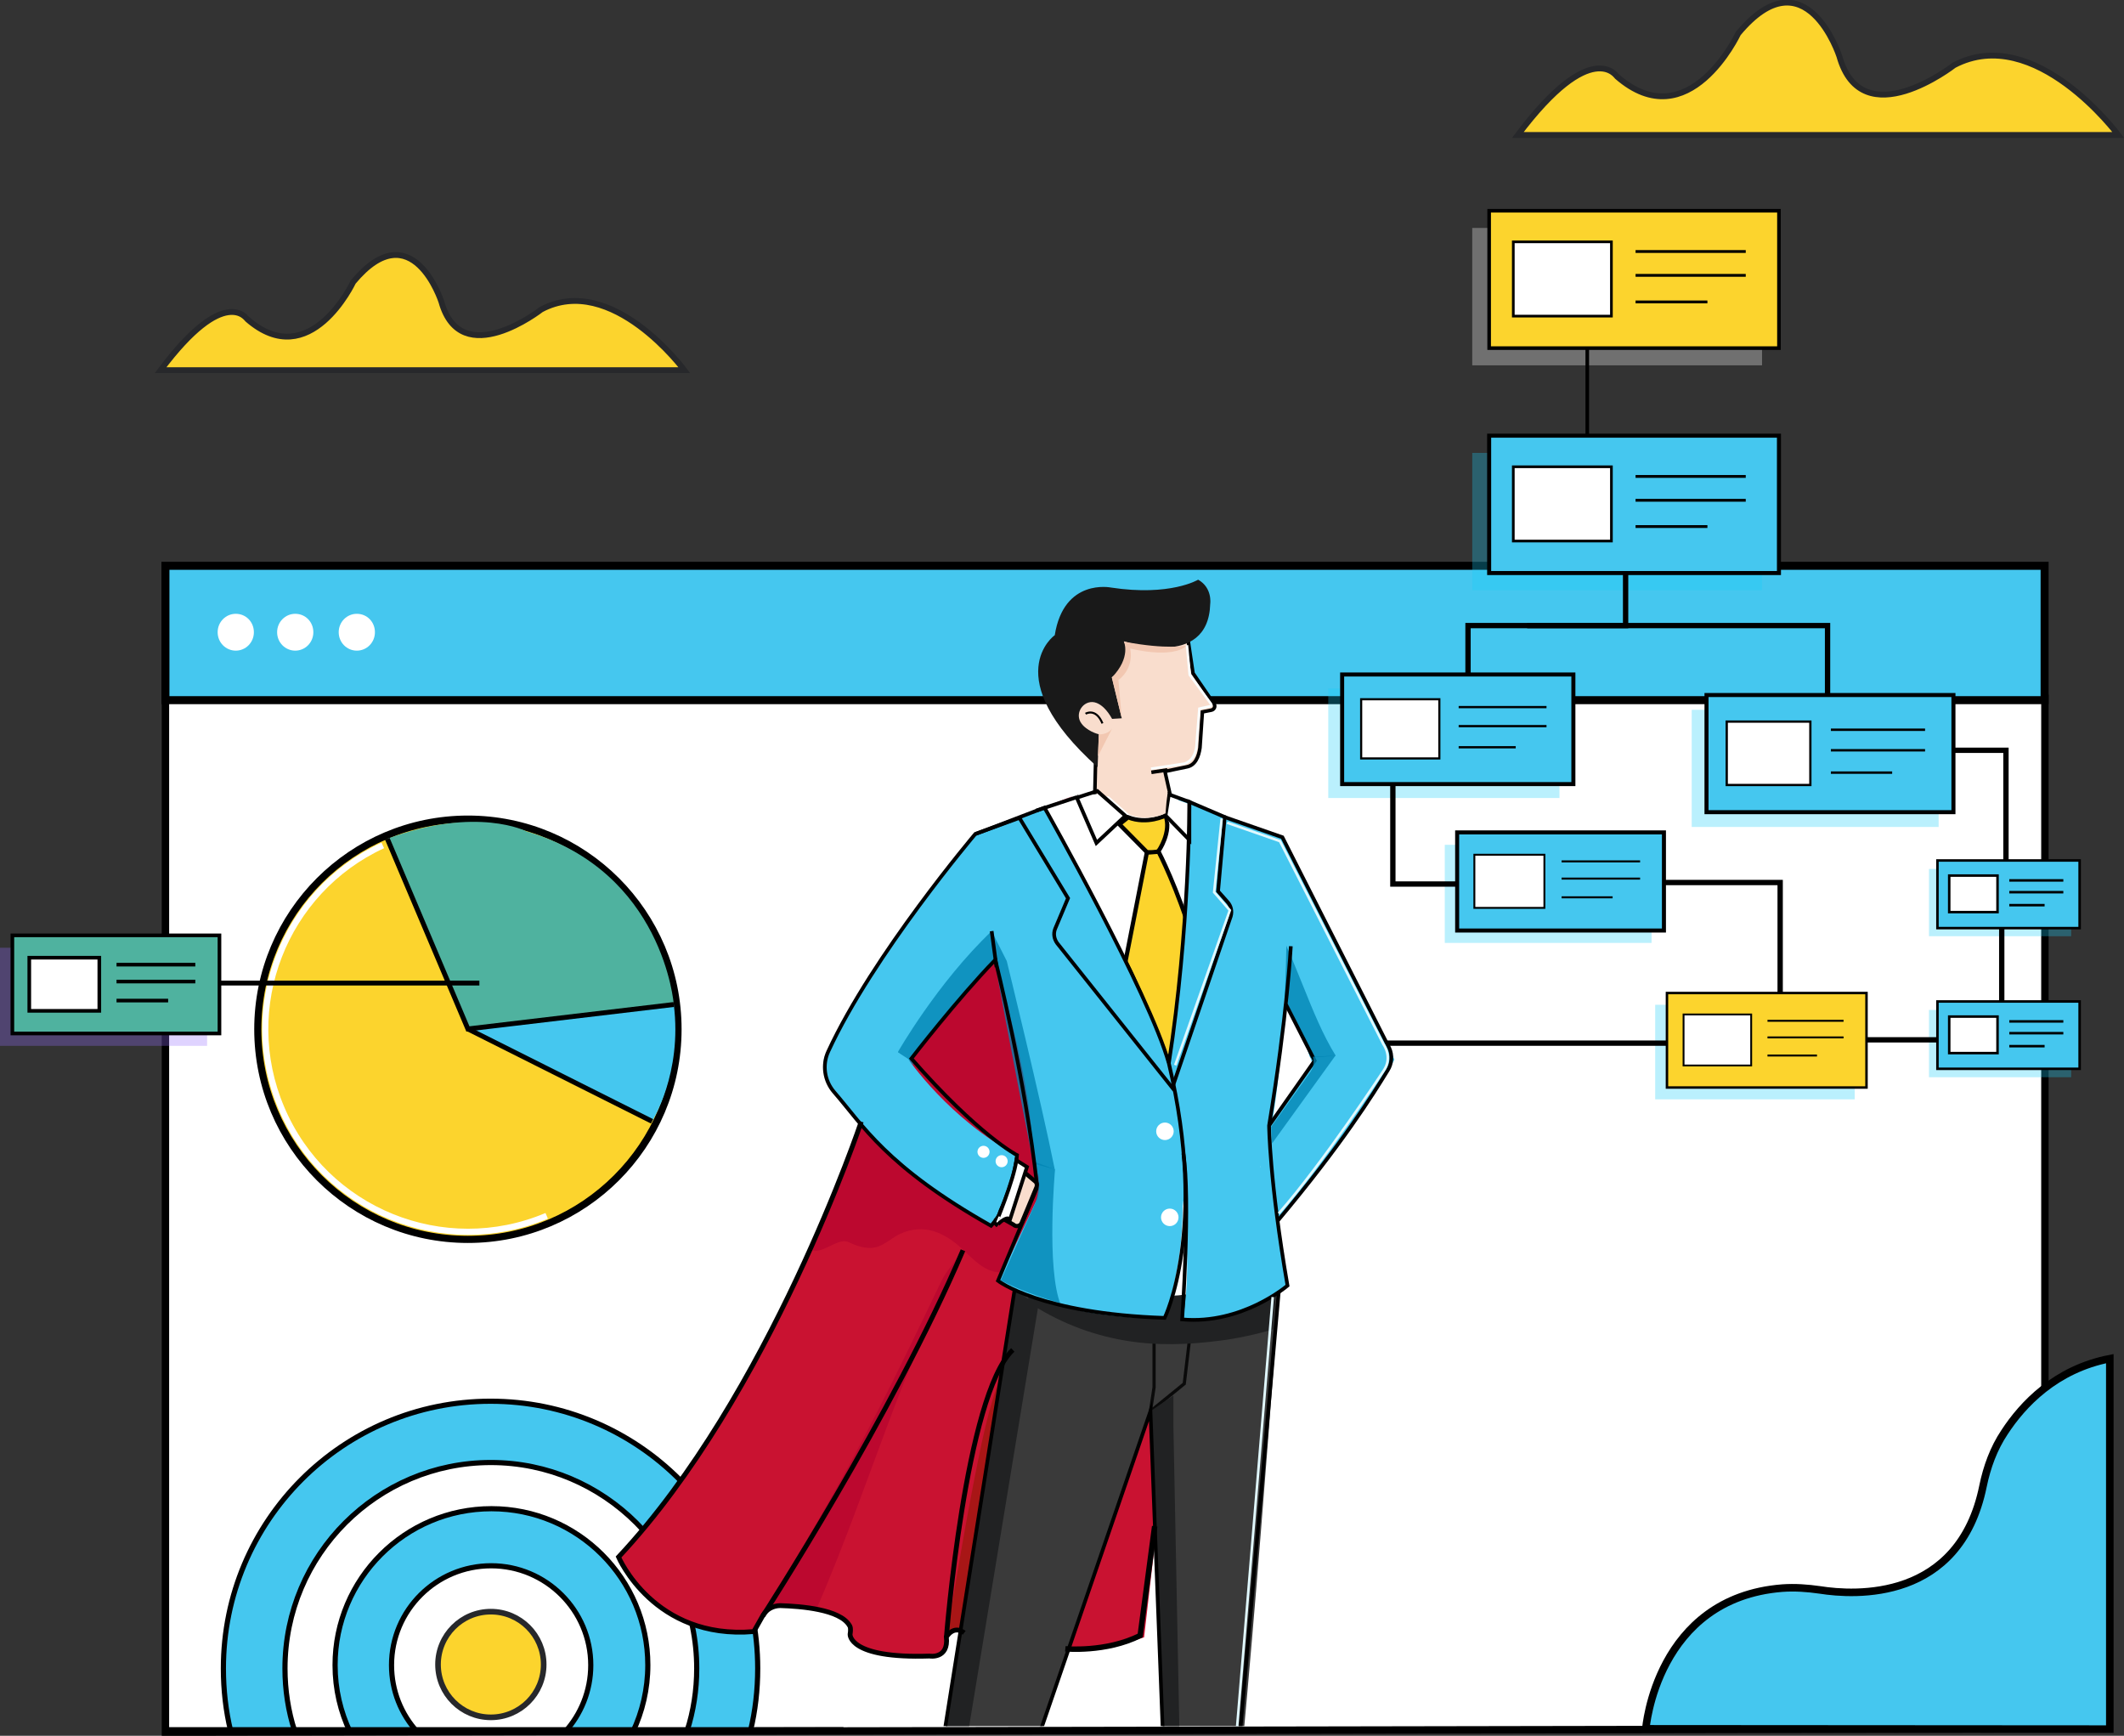 <?xml version="1.0" encoding="utf-8"?>
<!-- Generator: Adobe Illustrator 19.0.0, SVG Export Plug-In . SVG Version: 6.00 Build 0)  -->
<svg version="1.1" id="Layer_1" xmlns="http://www.w3.org/2000/svg" xmlns:xlink="http://www.w3.org/1999/xlink" x="0px" y="0px"
	 viewBox="0 0 703.6 574.9" style="enable-background:new 0 0 703.6 574.9;" xml:space="preserve">
<rect x="0" y="0" width="703.6" height="574.9" fill="#333333" stroke="none"/>
<style type="text/css">
	.st0{fill:#FFFFFF;}
	.st1{fill:none;stroke:#000000;stroke-width:2.454;stroke-miterlimit:10;}
	.st2{fill:#45C7EF;}
	.st3{fill:none;stroke:#000000;stroke-width:2.653;stroke-miterlimit:10;}
	.st4{fill:#FCD42D;}
	.st5{fill:none;stroke:#000000;stroke-width:2.364;stroke-miterlimit:10;}
	.st6{fill:#4FB29F;}
	.st7{fill:none;stroke:#000000;stroke-width:1.624;stroke-miterlimit:10;}
	.st8{fill:none;stroke:#FFFFFF;stroke-width:2.045;stroke-miterlimit:10;}
	.st9{fill:#FFC600;}
	.st10{fill:none;stroke:#000000;stroke-width:1.609;stroke-miterlimit:10;}
	.st11{opacity:0.3;}
	.st12{clip-path:url(#XMLID_55_);fill:#936DFE;}
	.st13{fill:none;stroke:#000000;stroke-width:1.206;stroke-miterlimit:10;}
	.st14{clip-path:url(#XMLID_56_);fill:#19CDF7;}
	.st15{clip-path:url(#XMLID_56_);fill:#936DFE;}
	.st16{fill:none;stroke:#000000;stroke-width:1.335;stroke-miterlimit:10;}
	.st17{fill:none;stroke:#000000;stroke-width:0.884;stroke-miterlimit:10;}
	.st18{fill:none;stroke:#000000;stroke-width:0.936;stroke-miterlimit:10;}
	.st19{clip-path:url(#XMLID_57_);fill:#FFFFFF;}
	.st20{clip-path:url(#XMLID_57_);fill:#936DFE;}
	.st21{fill:none;stroke:#000000;stroke-width:1.189;stroke-miterlimit:10;}
	.st22{clip-path:url(#XMLID_58_);fill:#19CDF7;}
	.st23{clip-path:url(#XMLID_58_);fill:#936DFE;}
	.st24{fill:none;stroke:#000000;stroke-width:0.705;stroke-miterlimit:10;}
	.st25{fill:none;stroke:#000000;stroke-width:0.746;stroke-miterlimit:10;}
	.st26{clip-path:url(#XMLID_59_);fill:#19CDF7;}
	.st27{clip-path:url(#XMLID_59_);fill:#936DFE;}
	.st28{fill:none;stroke:#000000;stroke-width:0.631;stroke-miterlimit:10;}
	.st29{fill:none;stroke:#000000;stroke-width:0.668;stroke-miterlimit:10;}
	.st30{clip-path:url(#XMLID_60_);fill:#19CDF7;}
	.st31{clip-path:url(#XMLID_60_);fill:#936DFE;}
	.st32{fill:none;stroke:#000000;stroke-width:0.753;stroke-miterlimit:10;}
	.st33{fill:none;stroke:#000000;stroke-width:0.798;stroke-miterlimit:10;}
	.st34{clip-path:url(#XMLID_61_);fill:#19CDF7;}
	.st35{clip-path:url(#XMLID_61_);fill:#936DFE;}
	.st36{fill:none;stroke:#000000;stroke-width:0.829;stroke-miterlimit:10;}
	.st37{clip-path:url(#XMLID_62_);fill:#19CDF7;}
	.st38{clip-path:url(#XMLID_62_);fill:#936DFE;}
	.st39{fill:none;stroke:#000000;stroke-width:1.763;stroke-miterlimit:10;}
	.st40{clip-path:url(#XMLID_63_);fill:#19CDF7;}
	.st41{clip-path:url(#XMLID_63_);fill:#936DFE;}
	.st42{fill:none;stroke:#000000;stroke-width:0.818;stroke-miterlimit:10;}
	.st43{fill:none;stroke:#000000;stroke-width:0.608;stroke-miterlimit:10;}
	.st44{fill:none;stroke:#000000;stroke-width:0.644;stroke-miterlimit:10;}
	.st45{fill:#FFD60B;}
	.st46{fill:none;stroke:#27282B;stroke-width:1.864;stroke-miterlimit:10;}
	.st47{fill:none;stroke:#000000;stroke-width:1.711;stroke-miterlimit:10;}
	.st48{fill:none;stroke:#000000;stroke-width:2.3;stroke-miterlimit:10;}
	.st49{clip-path:url(#XMLID_64_);fill:#F9DDCD;}
	.st50{clip-path:url(#XMLID_64_);fill:none;stroke:#000000;stroke-width:1.178;stroke-miterlimit:10;}
	.st51{clip-path:url(#XMLID_64_);fill:#191919;}
	.st52{clip-path:url(#XMLID_64_);fill:#C91231;}
	.st53{clip-path:url(#XMLID_64_);fill:#BC082F;}
	.st54{clip-path:url(#XMLID_64_);fill:#DD4831;}
	.st55{clip-path:url(#XMLID_64_);fill:#A81616;}
	.st56{clip-path:url(#XMLID_64_);fill:#3A3A3A;}
	.st57{clip-path:url(#XMLID_64_);fill:none;stroke:#0A0A0A;stroke-width:1.062;stroke-miterlimit:10;}
	.st58{clip-path:url(#XMLID_64_);fill:#212223;}
	.st59{clip-path:url(#XMLID_64_);fill:#FFFFFF;}
	.st60{clip-path:url(#XMLID_64_);fill:#45C7EF;}
	.st61{opacity:0.77;clip-path:url(#XMLID_64_);}
	.st62{clip-path:url(#XMLID_65_);fill:#0084B2;}
	.st63{clip-path:url(#XMLID_64_);fill:#FCD42D;}
	.st64{clip-path:url(#XMLID_64_);fill:none;stroke:#000000;stroke-width:1.406;stroke-miterlimit:10;}
	.st65{clip-path:url(#XMLID_66_);fill:#0084B2;}
	.st66{clip-path:url(#XMLID_67_);fill:#0084B2;}
	.st67{clip-path:url(#XMLID_64_);fill:none;stroke:#000000;stroke-width:1.222;stroke-miterlimit:10;}
	.st68{clip-path:url(#XMLID_68_);fill:#0084B2;}
	.st69{clip-path:url(#XMLID_64_);fill:none;stroke:#000000;stroke-width:1.597;stroke-miterlimit:10;}
	.st70{clip-path:url(#XMLID_64_);fill:none;stroke:#000000;stroke-width:1.803;stroke-miterlimit:10;}
	.st71{clip-path:url(#XMLID_64_);fill:none;stroke:#000000;stroke-width:1.387;stroke-miterlimit:10;}
	.st72{clip-path:url(#XMLID_64_);fill:none;stroke:#000000;stroke-width:1.201;stroke-miterlimit:10;}
	.st73{clip-path:url(#XMLID_64_);fill:none;stroke:#000000;stroke-width:0.667;stroke-miterlimit:10;}
	.st74{clip-path:url(#XMLID_64_);fill:#F2C7B1;}
	.st75{clip-path:url(#XMLID_64_);fill:none;stroke:#E1F9FF;stroke-width:0.835;stroke-miterlimit:10;}
	.st76{clip-path:url(#XMLID_64_);fill:none;stroke:#FAFEFF;stroke-width:0.818;stroke-miterlimit:10;}
	.st77{fill:none;stroke:#27282B;stroke-width:1.928;stroke-miterlimit:10;}
	.st78{fill:#45C7EF;stroke:#000000;stroke-width:2.5;stroke-miterlimit:10;}
</style>
<g id="XMLID_1_">
	<g id="XMLID_842_">
		<polygon id="XMLID_832_" class="st0" points="677.4,572.6 54.8,573.7 54.8,231.3 677.4,231.3 		"/>
		<polygon id="XMLID_831_" class="st1" points="677.4,572.6 54.8,573.7 54.8,231.3 677.4,231.3 		"/>
		<rect id="XMLID_830_" x="54.8" y="187.4" class="st2" width="622.5" height="44.5"/>
		<rect id="XMLID_829_" x="54.8" y="187.4" class="st3" width="622.5" height="44.5"/>
		<path id="XMLID_828_" class="st0" d="M84.1,209.4c0,3.4-2.7,6.1-6,6.1c-3.3,0-6-2.7-6-6.1c0-3.4,2.7-6.1,6-6.1
			C81.5,203.3,84.1,206,84.1,209.4"/>
		<path id="XMLID_827_" class="st0" d="M124.2,209.4c0,3.4-2.7,6.1-6,6.1c-3.3,0-6-2.7-6-6.1c0-3.4,2.7-6.1,6-6.1
			C121.6,203.3,124.2,206,124.2,209.4"/>
		<path id="XMLID_826_" class="st0" d="M103.8,209.4c0,3.4-2.7,6.1-6,6.1c-3.3,0-6-2.7-6-6.1c0-3.4,2.7-6.1,6-6.1
			C101.2,203.3,103.8,206,103.8,209.4"/>
		<path id="XMLID_825_" class="st4" d="M90.9,368c15,35.4,55.8,52,91.3,37c35.4-15,52-55.8,37-91.3c-15-35.4-55.8-52-91.3-37
			C92.4,291.7,75.9,332.6,90.9,368"/>
		<circle id="XMLID_824_" class="st5" cx="155" cy="340.9" r="69.6"/>
		<path id="XMLID_823_" class="st6" d="M128.3,277.8l26.7,63l68.2-8.1c0,0-3.3-44-48.7-57.3C174.5,275.4,158.1,266.8,128.3,277.8"/>
		<path id="XMLID_822_" class="st2" d="M155,340.8l61,30.6c0,0,10.1-15.8,7.2-38.7L155,340.8z"/>
		<polyline id="XMLID_821_" class="st7" points="223.2,332.7 155,340.8 128.3,277.8 		"/>
		<line id="XMLID_820_" class="st7" x1="216" y1="371.4" x2="155" y2="340.8"/>
		<path id="XMLID_819_" class="st8" d="M126.8,280c-32.7,15.1-47.8,53.6-33.6,87c14.4,34.1,53.8,50.1,87.9,35.7"/>
		<line id="XMLID_818_" class="st9" x1="158.8" y1="325.6" x2="67.6" y2="325.6"/>
		<line id="XMLID_817_" class="st10" x1="158.8" y1="325.6" x2="67.6" y2="325.6"/>
		<g id="XMLID_809_" class="st11">
			<g id="XMLID_810_">
				<defs>
					<rect id="XMLID_811_" y="313.9" width="68.6" height="32.5"/>
				</defs>
				<clipPath id="XMLID_55_">
					<use xlink:href="#XMLID_811_"  style="overflow:visible;"/>
				</clipPath>
				<rect id="XMLID_816_" y="313.9" class="st12" width="68.6" height="32.5"/>
				<rect id="XMLID_815_" x="5.7" y="321.2" class="st12" width="23.2" height="17.6"/>
				<line id="XMLID_814_" class="st12" x1="34.6" y1="323.5" x2="60.7" y2="323.5"/>
				<line id="XMLID_813_" class="st12" x1="34.6" y1="329.2" x2="60.7" y2="329.2"/>
				<line id="XMLID_812_" class="st12" x1="34.6" y1="335.4" x2="51.6" y2="335.4"/>
			</g>
		</g>
		<rect id="XMLID_808_" x="4.1" y="309.8" class="st6" width="68.6" height="32.5"/>
		<rect id="XMLID_807_" x="4.1" y="309.8" class="st13" width="68.6" height="32.5"/>
		<rect id="XMLID_806_" x="9.7" y="317.2" class="st0" width="23.2" height="17.6"/>
		<rect id="XMLID_805_" x="9.7" y="317.2" class="st13" width="23.2" height="17.6"/>
		<line id="XMLID_804_" class="st0" x1="38.6" y1="319.5" x2="64.7" y2="319.5"/>
		<line id="XMLID_803_" class="st13" x1="38.6" y1="319.5" x2="64.7" y2="319.5"/>
		<line id="XMLID_802_" class="st0" x1="38.6" y1="325.1" x2="64.7" y2="325.1"/>
		<line id="XMLID_801_" class="st13" x1="38.6" y1="325.1" x2="64.7" y2="325.1"/>
		<line id="XMLID_800_" class="st0" x1="38.6" y1="331.4" x2="55.7" y2="331.4"/>
		<line id="XMLID_799_" class="st13" x1="38.6" y1="331.4" x2="55.7" y2="331.4"/>
		<g id="XMLID_791_" class="st11">
			<g id="XMLID_792_">
				<defs>
					<rect id="XMLID_793_" x="487.7" y="150" width="96" height="45.5"/>
				</defs>
				<clipPath id="XMLID_56_">
					<use xlink:href="#XMLID_793_"  style="overflow:visible;"/>
				</clipPath>
				<rect id="XMLID_798_" x="487.7" y="150" class="st14" width="96" height="45.5"/>
				<rect id="XMLID_797_" x="495.6" y="160.3" class="st15" width="32.5" height="24.6"/>
				<line id="XMLID_796_" class="st15" x1="536.1" y1="163.4" x2="572.6" y2="163.4"/>
				<line id="XMLID_795_" class="st15" x1="536.1" y1="171.4" x2="572.6" y2="171.4"/>
				<line id="XMLID_794_" class="st15" x1="536.1" y1="180.1" x2="559.9" y2="180.1"/>
			</g>
		</g>
		<rect id="XMLID_790_" x="493.3" y="144.3" class="st2" width="96" height="45.5"/>
		<rect id="XMLID_789_" x="493.3" y="144.3" class="st16" width="96" height="45.5"/>
		<rect id="XMLID_788_" x="501.3" y="154.6" class="st0" width="32.5" height="24.6"/>
		<rect id="XMLID_787_" x="501.3" y="154.6" class="st17" width="32.5" height="24.6"/>
		<line id="XMLID_786_" class="st0" x1="541.8" y1="157.8" x2="578.3" y2="157.8"/>
		<line id="XMLID_785_" class="st18" x1="541.8" y1="157.8" x2="578.3" y2="157.8"/>
		<line id="XMLID_784_" class="st0" x1="541.8" y1="165.7" x2="578.3" y2="165.7"/>
		<line id="XMLID_783_" class="st18" x1="541.8" y1="165.7" x2="578.3" y2="165.7"/>
		<line id="XMLID_782_" class="st0" x1="541.8" y1="174.4" x2="565.6" y2="174.4"/>
		<line id="XMLID_781_" class="st18" x1="541.8" y1="174.4" x2="565.6" y2="174.4"/>
		<g id="XMLID_773_" class="st11">
			<g id="XMLID_774_">
				<defs>
					<rect id="XMLID_775_" x="487.7" y="75.5" width="96" height="45.5"/>
				</defs>
				<clipPath id="XMLID_57_">
					<use xlink:href="#XMLID_775_"  style="overflow:visible;"/>
				</clipPath>
				<rect id="XMLID_780_" x="487.7" y="75.5" class="st19" width="96" height="45.5"/>
				<rect id="XMLID_779_" x="495.6" y="85.8" class="st20" width="32.5" height="24.6"/>
				<line id="XMLID_778_" class="st20" x1="536.1" y1="89" x2="572.6" y2="89"/>
				<line id="XMLID_777_" class="st20" x1="536.1" y1="96.9" x2="572.6" y2="96.9"/>
				<line id="XMLID_776_" class="st20" x1="536.1" y1="105.7" x2="559.9" y2="105.7"/>
			</g>
		</g>
		<rect id="XMLID_772_" x="493.3" y="69.8" class="st4" width="96" height="45.5"/>
		<rect id="XMLID_771_" x="493.3" y="69.8" class="st21" width="96" height="45.5"/>
		<rect id="XMLID_770_" x="501.3" y="80.1" class="st0" width="32.5" height="24.6"/>
		<rect id="XMLID_769_" x="501.3" y="80.1" class="st17" width="32.5" height="24.6"/>
		<line id="XMLID_768_" class="st0" x1="541.8" y1="83.3" x2="578.3" y2="83.3"/>
		<line id="XMLID_767_" class="st18" x1="541.8" y1="83.3" x2="578.3" y2="83.3"/>
		<line id="XMLID_766_" class="st0" x1="541.8" y1="91.2" x2="578.3" y2="91.2"/>
		<line id="XMLID_765_" class="st18" x1="541.8" y1="91.2" x2="578.3" y2="91.2"/>
		<line id="XMLID_764_" class="st0" x1="541.8" y1="100" x2="565.6" y2="100"/>
		<line id="XMLID_763_" class="st18" x1="541.8" y1="100" x2="565.6" y2="100"/>
		<g id="XMLID_755_" class="st11">
			<g id="XMLID_756_">
				<defs>
					<rect id="XMLID_757_" x="440" y="228" width="76.6" height="36.3"/>
				</defs>
				<clipPath id="XMLID_58_">
					<use xlink:href="#XMLID_757_"  style="overflow:visible;"/>
				</clipPath>
				<rect id="XMLID_762_" x="440" y="228" class="st22" width="76.6" height="36.3"/>
				<rect id="XMLID_761_" x="446.4" y="236.2" class="st23" width="25.9" height="19.6"/>
				<line id="XMLID_760_" class="st23" x1="478.6" y1="238.7" x2="507.7" y2="238.7"/>
				<line id="XMLID_759_" class="st23" x1="478.6" y1="245" x2="507.7" y2="245"/>
				<line id="XMLID_758_" class="st23" x1="478.6" y1="252" x2="497.6" y2="252"/>
			</g>
		</g>
		<rect id="XMLID_754_" x="444.6" y="223.4" class="st2" width="76.6" height="36.3"/>
		<rect id="XMLID_753_" x="444.6" y="223.4" class="st16" width="76.6" height="36.3"/>
		<rect id="XMLID_752_" x="450.9" y="231.6" class="st0" width="25.9" height="19.6"/>
		<rect id="XMLID_751_" x="450.9" y="231.6" class="st24" width="25.9" height="19.6"/>
		<line id="XMLID_750_" class="st0" x1="483.2" y1="234.2" x2="512.3" y2="234.2"/>
		<line id="XMLID_749_" class="st25" x1="483.2" y1="234.2" x2="512.3" y2="234.2"/>
		<line id="XMLID_748_" class="st0" x1="483.2" y1="240.5" x2="512.3" y2="240.5"/>
		<line id="XMLID_747_" class="st25" x1="483.2" y1="240.5" x2="512.3" y2="240.5"/>
		<line id="XMLID_746_" class="st0" x1="483.2" y1="247.5" x2="502.1" y2="247.5"/>
		<line id="XMLID_745_" class="st25" x1="483.2" y1="247.5" x2="502.1" y2="247.5"/>
		<g id="XMLID_737_" class="st11">
			<g id="XMLID_738_">
				<defs>
					<rect id="XMLID_739_" x="478.6" y="279.8" width="68.5" height="32.5"/>
				</defs>
				<clipPath id="XMLID_59_">
					<use xlink:href="#XMLID_739_"  style="overflow:visible;"/>
				</clipPath>
				<rect id="XMLID_744_" x="478.6" y="279.8" class="st26" width="68.5" height="32.5"/>
				<rect id="XMLID_743_" x="484.3" y="287.1" class="st27" width="23.2" height="17.6"/>
				<line id="XMLID_742_" class="st27" x1="513.2" y1="289.4" x2="539.2" y2="289.4"/>
				<line id="XMLID_741_" class="st27" x1="513.2" y1="295.1" x2="539.2" y2="295.1"/>
				<line id="XMLID_740_" class="st27" x1="513.2" y1="301.3" x2="530.2" y2="301.3"/>
			</g>
		</g>
		<rect id="XMLID_736_" x="482.7" y="275.7" class="st2" width="68.5" height="32.5"/>
		<rect id="XMLID_735_" x="482.7" y="275.7" class="st16" width="68.5" height="32.5"/>
		<rect id="XMLID_734_" x="488.4" y="283.1" class="st0" width="23.2" height="17.6"/>
		<rect id="XMLID_733_" x="488.4" y="283.1" class="st28" width="23.2" height="17.6"/>
		<line id="XMLID_732_" class="st0" x1="517.3" y1="285.3" x2="543.3" y2="285.3"/>
		<line id="XMLID_731_" class="st29" x1="517.3" y1="285.3" x2="543.3" y2="285.3"/>
		<line id="XMLID_730_" class="st0" x1="517.3" y1="291" x2="543.3" y2="291"/>
		<line id="XMLID_729_" class="st29" x1="517.3" y1="291" x2="543.3" y2="291"/>
		<line id="XMLID_728_" class="st0" x1="517.3" y1="297.2" x2="534.2" y2="297.2"/>
		<line id="XMLID_727_" class="st29" x1="517.3" y1="297.2" x2="534.2" y2="297.2"/>
		<g id="XMLID_719_" class="st11">
			<g id="XMLID_720_">
				<defs>
					<rect id="XMLID_721_" x="560.4" y="235.1" width="81.8" height="38.8"/>
				</defs>
				<clipPath id="XMLID_60_">
					<use xlink:href="#XMLID_721_"  style="overflow:visible;"/>
				</clipPath>
				<rect id="XMLID_726_" x="560.4" y="235.1" class="st30" width="81.8" height="38.8"/>
				<rect id="XMLID_725_" x="567.2" y="243.9" class="st31" width="27.7" height="21"/>
				<line id="XMLID_724_" class="st31" x1="601.7" y1="246.6" x2="632.8" y2="246.6"/>
				<line id="XMLID_723_" class="st31" x1="601.7" y1="253.3" x2="632.8" y2="253.3"/>
				<line id="XMLID_722_" class="st31" x1="601.7" y1="260.8" x2="622" y2="260.8"/>
			</g>
		</g>
		<rect id="XMLID_718_" x="565.3" y="230.2" class="st2" width="81.8" height="38.8"/>
		<rect id="XMLID_717_" x="565.3" y="230.2" class="st16" width="81.8" height="38.8"/>
		<rect id="XMLID_716_" x="572" y="239" class="st0" width="27.7" height="21"/>
		<rect id="XMLID_715_" x="572" y="239" class="st32" width="27.7" height="21"/>
		<line id="XMLID_714_" class="st0" x1="606.5" y1="241.7" x2="637.7" y2="241.7"/>
		<line id="XMLID_713_" class="st33" x1="606.5" y1="241.7" x2="637.7" y2="241.7"/>
		<line id="XMLID_712_" class="st0" x1="606.5" y1="248.5" x2="637.7" y2="248.5"/>
		<line id="XMLID_711_" class="st33" x1="606.5" y1="248.5" x2="637.7" y2="248.5"/>
		<line id="XMLID_710_" class="st0" x1="606.5" y1="255.9" x2="626.8" y2="255.9"/>
		<line id="XMLID_709_" class="st33" x1="606.5" y1="255.9" x2="626.8" y2="255.9"/>
		<g id="XMLID_701_" class="st11">
			<g id="XMLID_702_">
				<defs>
					<rect id="XMLID_703_" x="639" y="287.7" width="47.1" height="22.4"/>
				</defs>
				<clipPath id="XMLID_61_">
					<use xlink:href="#XMLID_703_"  style="overflow:visible;"/>
				</clipPath>
				<rect id="XMLID_708_" x="639" y="287.8" class="st34" width="47.1" height="22.3"/>
				<rect id="XMLID_707_" x="642.9" y="292.8" class="st35" width="16" height="12.1"/>
				<line id="XMLID_706_" class="st35" x1="662.8" y1="294.4" x2="680.7" y2="294.4"/>
				<line id="XMLID_705_" class="st35" x1="662.8" y1="298.3" x2="680.7" y2="298.3"/>
				<line id="XMLID_704_" class="st35" x1="662.8" y1="302.6" x2="674.5" y2="302.6"/>
			</g>
		</g>
		<rect id="XMLID_700_" x="641.8" y="285" class="st2" width="47.1" height="22.4"/>
		<rect id="XMLID_699_" x="641.8" y="285" class="st36" width="47.1" height="22.4"/>
		<rect id="XMLID_698_" x="645.7" y="290" class="st0" width="16" height="12.1"/>
		<rect id="XMLID_697_" x="645.7" y="290" class="st36" width="16" height="12.1"/>
		<line id="XMLID_696_" class="st0" x1="665.6" y1="291.6" x2="683.5" y2="291.6"/>
		<line id="XMLID_695_" class="st36" x1="665.6" y1="291.6" x2="683.5" y2="291.6"/>
		<line id="XMLID_694_" class="st0" x1="665.6" y1="295.5" x2="683.5" y2="295.5"/>
		<line id="XMLID_693_" class="st36" x1="665.6" y1="295.5" x2="683.5" y2="295.5"/>
		<line id="XMLID_692_" class="st0" x1="665.6" y1="299.8" x2="677.3" y2="299.8"/>
		<line id="XMLID_691_" class="st36" x1="665.6" y1="299.8" x2="677.3" y2="299.8"/>
		<g id="XMLID_683_" class="st11">
			<g id="XMLID_684_">
				<defs>
					<rect id="XMLID_685_" x="639" y="334.5" width="47.1" height="22.3"/>
				</defs>
				<clipPath id="XMLID_62_">
					<use xlink:href="#XMLID_685_"  style="overflow:visible;"/>
				</clipPath>
				<rect id="XMLID_690_" x="639" y="334.5" class="st37" width="47.1" height="22.3"/>
				<rect id="XMLID_689_" x="642.9" y="339.5" class="st38" width="16" height="12.1"/>
				<line id="XMLID_688_" class="st38" x1="662.8" y1="341.1" x2="680.7" y2="341.1"/>
				<line id="XMLID_687_" class="st38" x1="662.8" y1="345" x2="680.7" y2="345"/>
				<line id="XMLID_686_" class="st38" x1="662.8" y1="349.3" x2="674.5" y2="349.3"/>
			</g>
		</g>
		<rect id="XMLID_682_" x="641.8" y="331.7" class="st2" width="47.1" height="22.3"/>
		<rect id="XMLID_681_" x="641.8" y="331.7" class="st36" width="47.1" height="22.3"/>
		<rect id="XMLID_680_" x="645.7" y="336.7" class="st0" width="16" height="12.1"/>
		<rect id="XMLID_679_" x="645.7" y="336.7" class="st36" width="16" height="12.1"/>
		<line id="XMLID_678_" class="st0" x1="665.6" y1="338.3" x2="683.5" y2="338.3"/>
		<line id="XMLID_677_" class="st36" x1="665.6" y1="338.3" x2="683.5" y2="338.3"/>
		<line id="XMLID_676_" class="st0" x1="665.6" y1="342.2" x2="683.5" y2="342.2"/>
		<line id="XMLID_675_" class="st36" x1="665.6" y1="342.2" x2="683.5" y2="342.2"/>
		<line id="XMLID_674_" class="st0" x1="665.6" y1="346.5" x2="677.3" y2="346.5"/>
		<line id="XMLID_673_" class="st36" x1="665.6" y1="346.5" x2="677.3" y2="346.5"/>
		<polyline id="XMLID_672_" class="st39" points="538.5,190.2 538.5,207.2 486.3,207.2 486.3,223.4 		"/>
		<polyline id="XMLID_671_" class="st39" points="505.9,207.2 605.4,207.2 605.4,230.2 		"/>
		<polyline id="XMLID_670_" class="st39" points="646.8,248.5 664.5,248.5 664.5,285 		"/>
		<line id="XMLID_669_" class="st39" x1="663.1" y1="307.3" x2="663.1" y2="331.7"/>
		<line id="XMLID_668_" class="st39" x1="641.8" y1="344.4" x2="609.1" y2="344.4"/>
		<polyline id="XMLID_667_" class="st39" points="461.4,259.7 461.4,292.8 483,292.8 		"/>
		<g id="XMLID_659_" class="st11">
			<g id="XMLID_660_">
				<defs>
					<rect id="XMLID_661_" x="548.3" y="332.8" width="66.1" height="31.3"/>
				</defs>
				<clipPath id="XMLID_63_">
					<use xlink:href="#XMLID_661_"  style="overflow:visible;"/>
				</clipPath>
				<rect id="XMLID_666_" x="548.3" y="332.8" class="st40" width="66.1" height="31.3"/>
				<rect id="XMLID_665_" x="553.8" y="339.9" class="st41" width="22.4" height="16.9"/>
				<line id="XMLID_664_" class="st41" x1="581.6" y1="342.1" x2="606.7" y2="342.1"/>
				<line id="XMLID_663_" class="st41" x1="581.6" y1="347.5" x2="606.7" y2="347.5"/>
				<line id="XMLID_662_" class="st41" x1="581.6" y1="353.5" x2="598" y2="353.5"/>
			</g>
		</g>
		<rect id="XMLID_658_" x="552.2" y="328.9" class="st4" width="66.1" height="31.3"/>
		<rect id="XMLID_657_" x="552.2" y="328.9" class="st42" width="66.1" height="31.3"/>
		<rect id="XMLID_656_" x="557.7" y="336" class="st0" width="22.4" height="16.9"/>
		<rect id="XMLID_655_" x="557.7" y="336" class="st43" width="22.4" height="16.9"/>
		<line id="XMLID_654_" class="st0" x1="585.5" y1="338.1" x2="610.7" y2="338.1"/>
		<line id="XMLID_653_" class="st44" x1="585.5" y1="338.1" x2="610.7" y2="338.1"/>
		<line id="XMLID_652_" class="st0" x1="585.5" y1="343.6" x2="610.7" y2="343.6"/>
		<line id="XMLID_651_" class="st44" x1="585.5" y1="343.6" x2="610.7" y2="343.6"/>
		<line id="XMLID_650_" class="st0" x1="585.5" y1="349.6" x2="601.9" y2="349.6"/>
		<line id="XMLID_649_" class="st44" x1="585.5" y1="349.6" x2="601.9" y2="349.6"/>
		<line id="XMLID_648_" class="st39" x1="438.7" y1="345.5" x2="552.2" y2="345.5"/>
		<line id="XMLID_647_" class="st45" x1="525.8" y1="144.3" x2="525.8" y2="115.3"/>
		<line id="XMLID_646_" class="st21" x1="525.8" y1="144.3" x2="525.8" y2="115.3"/>
		<polyline id="XMLID_645_" class="st39" points="551.2,292.3 589.7,292.3 589.7,328.9 		"/>
		<path id="XMLID_644_" class="st0" d="M250,573.4c1.5-6.4,2.3-13.1,2.3-19.9c0-49.5-40.1-89.6-89.6-89.6
			c-49.5,0-89.6,40.1-89.6,89.6c0,6.8,0.8,13.5,2.3,19.9H250z"/>
		<path id="XMLID_643_" class="st4" d="M180.2,551.3c0,9.7-7.9,17.5-17.5,17.5c-9.7,0-17.5-7.9-17.5-17.5c0-9.7,7.9-17.5,17.5-17.5
			C172.3,533.7,180.2,541.6,180.2,551.3"/>
		<circle id="XMLID_642_" class="st46" cx="162.6" cy="551.3" r="17.5"/>
		<path id="XMLID_641_" class="st2" d="M97.6,573.3c-2.1-6.5-3.2-13.5-3.2-20.7c0-37.7,30.6-68.2,68.2-68.2s68.2,30.6,68.2,68.2
			c0,7.2-1.1,14.2-3.2,20.7h21c1.6-6.6,2.4-13.6,2.4-20.7c0-48.9-39.6-88.5-88.5-88.5c-48.9,0-88.5,39.6-88.5,88.5
			c0,7.1,0.8,14.1,2.4,20.7H97.6z"/>
		<path id="XMLID_640_" class="st47" d="M97.6,573.3c-2.1-6.5-3.2-13.5-3.2-20.7c0-37.7,30.6-68.2,68.2-68.2s68.2,30.6,68.2,68.2
			c0,7.2-1.1,14.2-3.2,20.7h21c1.6-6.6,2.4-13.6,2.4-20.7c0-48.9-39.6-88.5-88.5-88.5c-48.9,0-88.5,39.6-88.5,88.5
			c0,7.1,0.8,14.1,2.4,20.7H97.6z"/>
		<path id="XMLID_639_" class="st2" d="M138.3,573.7c-5.4-5.9-8.6-13.7-8.6-22.2c0-18.2,14.8-32.9,33-32.9c18.2,0,33,14.8,33,32.9
			c0,8.6-3.3,16.4-8.6,22.2h22.5c3.2-6.7,5-14.3,5-22.2c0-28.6-23.2-51.8-51.8-51.8c-28.6,0-51.8,23.2-51.8,51.8
			c0,8,1.8,15.5,5,22.2H138.3z"/>
		<path id="XMLID_638_" class="st47" d="M138.3,573.7c-5.4-5.9-8.6-13.7-8.6-22.2c0-18.2,14.8-32.9,33-32.9c18.2,0,33,14.8,33,32.9
			c0,8.6-3.3,16.4-8.6,22.2h22.5c3.2-6.7,5-14.3,5-22.2c0-28.6-23.2-51.8-51.8-51.8c-28.6,0-51.8,23.2-51.8,51.8
			c0,8,1.8,15.5,5,22.2H138.3z"/>
		<line id="XMLID_618_" class="st0" x1="54.8" y1="573.2" x2="279.4" y2="573.2"/>
		<line id="XMLID_617_" class="st48" x1="54.8" y1="573.2" x2="279.4" y2="573.2"/>
		<g id="XMLID_375_">
			<defs>
				<rect id="XMLID_388_" x="31.8" y="140.6" width="554.5" height="431.1"/>
			</defs>
			<clipPath id="XMLID_64_">
				<use xlink:href="#XMLID_388_"  style="overflow:visible;"/>
			</clipPath>
			<path id="XMLID_615_" class="st49" d="M397.5,247.7l0.8-11.9l3-0.6c0.9-0.2,1.4-1.2,0.9-2l-7-10.2l-2.7-18.1l-23.8-0.3l-13.6,7.2
				l-2.9,24.7l10.9,8l-0.7,30.2l27.7-0.5l-4.2-18.7l7.2-1.5C396,253.5,397.1,250.5,397.5,247.7"/>
			<path id="XMLID_614_" class="st50" d="M397.5,247.7l0.8-11.9l3-0.6c0.9-0.2,1.4-1.2,0.9-2l-7-10.2l-2.7-18.1l-23.8-0.3l-13.6,7.2
				l-2.9,24.7l10.9,8l-0.7,30.2l27.7-0.5l-4.2-18.7l7.2-1.5C396,253.5,397.1,250.5,397.5,247.7z"/>
			<path id="XMLID_613_" class="st51" d="M363.6,254.1l0.4-10.9c0,0-4.3-1-6.1-4.1c-1.9-3.5,1.6-7.7,5.3-6.3
				c1.6,0.6,3.4,2.1,5.2,5.3l3.2-0.2l-3.3-13.6c0,0,7.6-3.7,4-11.9c0,0,28,9.7,28.6-12.4c0,0,0.8-5.3-4-8c0,0-9.2,5.6-28.9,2.6
				c0,0-15.6-3.2-18.6,15.8C349.4,210.3,330.2,224.1,363.6,254.1"/>
			<path id="XMLID_612_" class="st52" d="M351.8,265.2l-28.6,11c-3.3,10.5-61.1,184-118.3,239.6c0,0,13.7,28.2,44.8,24.7l4.9-8.6
				c0,0,28.5,0,27.1,8.6c-1.4,8.6,25.3,9.7,30,7.3c4.7-2.4-2.5-7.9,7.5-7.6c10,0.4,30.5,12.5,59.8,2.1c0,0,31.7-274.4,28.9-270.7
				C405.1,275.4,351.8,265.2,351.8,265.2"/>
			<path id="XMLID_611_" class="st53" d="M394.6,424.6c-11.3-5-23.1-4.7-35.4-6.2c-5.2-0.6-10.7-1-15.9-0.9c-2.5,0.1-5,0.9-6.4,2.5
				c-7.8,3.7-12.1-0.5-17.8-6c-6-5.7-12.9-9-21-5.3c-2.5,1.2-4.7,3.3-7.3,4.2c-3.2,1.1-6.8-0.1-9.7-1.5c-3.7-1.7-9.3,4.8-12.7,2.3
				c27.5-67.7,26.2-68.2,54.9-137.7l31.5-12.1c0,0,49,10.7,51.7,7c1.6-2.1,0.2,75.4-11.2,153.9C395,424.8,394.8,424.7,394.6,424.6"
				/>
			<path id="XMLID_610_" class="st54" d="M312.7,547c0.3-1.5,0.5-3.1,0.8-4.6C313.3,543.8,314,545.7,312.7,547"/>
			<path id="XMLID_609_" class="st55" d="M323.8,484.7c1.6-8.1,3.4-16.3,6-24.2c1.4-4.2,3-9.3,5.8-13.4c2.8,9.5,2.2,20.1,1.3,29.7
				c-1.1,11.6-3,23.3-5.4,34.8c-2,9.8-4.8,19.6-7.4,29.4c-1.9-0.4-3.5-0.7-4.9-0.8c-4.3-0.2-5.4,0.8-5.7,2.1
				C316.8,523.1,319.9,503.8,323.8,484.7"/>
			<path id="XMLID_608_" class="st53" d="M290.6,467.6c7.3-14.2,14.2-28.6,21.1-43c2.3-4.8,4.5-5.6,6.6-10.4
				c-1.8,6.1-4,8.1-6.4,13.9c-5,12.3-10.5,24.4-15.2,36.8c-8.7,22.8-16.6,46-26.4,68.4c-7.4-1.4-15.7-1.4-15.7-1.4l-4.9,8.6
				c-0.2,0-0.4,0-0.7,0C263.6,516.6,277.9,492.5,290.6,467.6"/>
			<path id="XMLID_607_" class="st56" d="M423.7,427.8c0,0-10.2,145.7-18.3,208.8c0,0-8.9,8.6-17.7,0l-6.5-169.2l-59.5,173
				c-3.9,5-12,7.1-19-2L337.7,421l55.8-23.9L423.7,427.8z"/>
			<polygon id="XMLID_606_" class="st57" points="395.2,433.9 392.3,458.3 381.1,467.4 382.3,459.5 382.3,433.9 			"/>
			<path id="XMLID_605_" class="st58" d="M404.4,444c-10.5,1.4-21.2,1.8-31.7,0c-11.9-2-22.8-6.5-32.4-12.9l2.8-10.3l50.4-23.8
				l29.4,30.2c0,0-0.7,5.1-1.2,13.1C416.9,441.8,408.9,443.5,404.4,444"/>
			<path id="XMLID_604_" class="st59" d="M353.8,415.1l39.6-18.1l20.7,23.7C394.5,433.5,368.9,432.1,353.8,415.1"/>
			<path id="XMLID_603_" class="st60" d="M452,349.7c0,0-10.7-0.9-16.5,1.6l-19.4,27.7l4.9,27.3c0,0,22.4-22.3,40.9-55.4L452,349.7z
				"/>
			<path id="XMLID_602_" class="st60" d="M425.4,278.1c0,0,20.6,38.9,36.5,72.8c0,0-9.5,20.8-26,5.2c0,0-4.8-17.9-13.6-30.1
				C413.3,313.7,413.3,268.1,425.4,278.1"/>
			<g id="XMLID_598_" class="st61">
				<g id="XMLID_599_">
					<defs>
						<rect id="XMLID_600_" x="418" y="299.5" width="24.4" height="50.8"/>
					</defs>
					<clipPath id="XMLID_65_">
						<use xlink:href="#XMLID_600_"  style="overflow:visible;"/>
					</clipPath>
					<path id="XMLID_601_" class="st62" d="M434,350.3c-2.7-8.2-5.6-15.7-11.8-24.3c-4.6-6.4-5-17.7-3-26.5
						c10.5,18.3,14.6,36.2,23.3,50.2C439.6,349.9,436.8,350.1,434,350.3"/>
				</g>
			</g>
			<path id="XMLID_597_" class="st60" d="M343.6,388.1l-1.5-7.7c-1-21.5-7.6-46.3-18.2-82.1c-1.6-5.4,1.4-16.7-0.6-22.1
				c0,0,14.6-5.3,31.6-12.1l33-0.4c0,0,22.1,8.6,37.6,14.4c0,0,3.7,55.5-5.9,104.1l-2.2,4l2.4,5.4l2.6,8.9l4.3,25.3
				c0,0-14.3,11.8-34.9,11.2c0,0,3.3-15.7,0-39.5c0,14.3-1.4,23.8-5.8,39c0,0-31.2,1.8-55.2-12.3l12.8-27.2
				C344.5,394.1,344.5,390.9,343.6,388.1"/>
			<path id="XMLID_596_" class="st59" d="M354.7,264l31-0.6l9.3,3.3c0,0,0.2,45.6-7.8,85.4c-0.6-1-19.1-52.4-49.4-81.3L354.7,264z"
				/>
			<path id="XMLID_595_" class="st63" d="M386.1,270.1c0,0-6.1,3.1-12.4,0.6l-2.9,2.3l9.1,9.2c0,0,2.5,0.6,3.8-0.3
				C383.8,282,388.2,275.5,386.1,270.1"/>
			<path id="XMLID_594_" class="st64" d="M386.1,270.1c0,0-6.1,3.1-12.4,0.6l-2.9,2.3l9.1,9.2c0,0,2.5,0.6,3.8-0.3
				C383.8,282,388.2,275.5,386.1,270.1z"/>
			<path id="XMLID_593_" class="st63" d="M383.8,282.1c0,0,6.4,12.3,11.3,29c0,0-4,25.7-7.9,41.1c0,0-7.7-20.6-14.4-33.6l7.1-36.2
				L383.8,282.1z"/>
			<path id="XMLID_592_" class="st64" d="M383.8,282.1c0,0,6.4,12.3,11.3,29c0,0-4,25.7-7.9,41.1c0,0-7.7-20.6-14.4-33.6l7.1-36.2
				L383.8,282.1z"/>
			<path id="XMLID_591_" class="st60" d="M323.2,276.1c0,0-35.8,41.7-49.9,73.5c-1.2,2.8,0.2,6,3.1,6.9c6.4,2,14.5,8.1,25.5-5.9
				c0,0,15.8-19,27.7-32.3C329.6,318.3,345.9,274.8,323.2,276.1"/>
			<g id="XMLID_587_" class="st61">
				<g id="XMLID_588_">
					<defs>
						<rect id="XMLID_589_" x="297.5" y="308.4" width="52" height="78.9"/>
					</defs>
					<clipPath id="XMLID_66_">
						<use xlink:href="#XMLID_589_"  style="overflow:visible;"/>
					</clipPath>
					<path id="XMLID_590_" class="st65" d="M301.9,350.6l0.8,2.2l-5.3-4.3c0,0,13.1-23,31.1-40.1l5,9.9c0,0,11.3,46,15.9,69
						l-7.1-1.9c0,0-9-45.6-12.8-67.1C329.6,318.3,318.3,328.7,301.9,350.6"/>
				</g>
			</g>
			<g id="XMLID_583_" class="st61">
				<g id="XMLID_584_">
					<defs>
						<rect id="XMLID_585_" x="331.5" y="384.6" width="19.9" height="47.5"/>
					</defs>
					<clipPath id="XMLID_67_">
						<use xlink:href="#XMLID_585_"  style="overflow:visible;"/>
					</clipPath>
					<path id="XMLID_586_" class="st66" d="M349.5,387.3c0,0-3,32.9,1.9,44.9c1-0.8-7.9-2.1-19.9-8.1l11.4-25.5
						c1.4-3.9,1.4-8.2,0.1-12.2l-0.6-1.7L349.5,387.3z"/>
				</g>
			</g>
			<path id="XMLID_582_" class="st60" d="M300.8,350.7c0,0,13.7,20.1,36,31.9c0,0,0.6,12.7-8.6,23.4c0,0-28.7-14.3-52.6-45
				c-2.7-3.4-2.4-8.3,1-11C283.1,345,286,340.8,300.8,350.7"/>
			<path id="XMLID_581_" class="st60" d="M346,267.4l-19.6,7.5l41,33.3C367.4,308.2,357.9,286.1,346,267.4"/>
			<path id="XMLID_580_" class="st60" d="M351,280.3l2.8,17.1c0,0,21.4,37.5,35.2,62.6l-1.9-7.9C387.2,352.1,371.6,308.2,351,280.3"
				/>
			<path id="XMLID_579_" class="st60" d="M387.2,352.1c0,0,6.2-38.1,7.4-85.6l1.2-0.5l14.1,6.1l-4.5,23.3l5,5.6L388.8,362
				L387.2,352.1z"/>
			<path id="XMLID_578_" class="st59" d="M323.8,381.5c0,1.1,0.9,2,2,2c1.1,0,2-0.9,2-2c0-1.1-0.9-2-2-2
				C324.7,379.5,323.8,380.4,323.8,381.5"/>
			<path id="XMLID_577_" class="st59" d="M329.8,384.6c0,1.1,0.9,2,2,2c1.1,0,2-0.9,2-2c0-1.1-0.9-2-2-2
				C330.7,382.6,329.8,383.5,329.8,384.6"/>
			<path id="XMLID_576_" class="st59" d="M383,374.7c0,1.6,1.3,2.9,2.9,2.9c1.6,0,2.9-1.3,2.9-2.9c0-1.6-1.3-2.9-2.9-2.9
				C384.3,371.8,383,373.1,383,374.7"/>
			<path id="XMLID_575_" class="st59" d="M384.6,403.2c0,1.6,1.3,2.9,2.9,2.9c1.6,0,2.9-1.3,2.9-2.9c0-1.6-1.3-2.9-2.9-2.9
				C385.9,400.3,384.6,401.6,384.6,403.2"/>
			<polygon id="XMLID_566_" class="st58" points="381.1,467.4 387.6,636.6 392,639.6 388.7,472.2 388.7,462.2 			"/>
			<path id="XMLID_565_" class="st58" d="M344,432.2l-34.8,211.6l-6.5-5.4l33.5-211.2C336.1,427.2,339.6,429.7,344,432.2"/>
			<path id="XMLID_564_" class="st67" d="M343.5,392.5c-3.7-34.7-13.8-74.6-13.8-74.6c-12.6,13-27.8,32.7-27.8,32.7
				c22.3,25.5,35,32,35,32c-1.1,15.8-8.6,23.4-8.6,23.4c-34.9-19.7-42.5-33.4-52-44.3c-3.2-3.7-4-9-1.9-13.5
				c14.8-32,48.7-72,48.7-72l14.6-5.3l16.1,26.6l-4.3,10.2c-0.6,1.6-0.3,3.3,0.7,4.7l38.8,48.7"/>
			<path id="XMLID_563_" class="st67" d="M388.4,360.1l19.3-56.6c0.5-1.7,0.1-3.5-1.1-4.8l-3.1-3.5l2.2-24.6l-11.7-5
				c0,0,0.1,42.1-6.8,86.5"/>
			<path id="XMLID_562_" class="st67" d="M343.5,393.4l-12.9,30.8c0,0,13.9,10.9,55.2,12.3c0,0,14.5-29.3,1.4-84.3
				c-6.5-23.3-41.2-84.7-41.2-84.7l-19.6,7.5l-3.2,1.2"/>
			<path id="XMLID_561_" class="st67" d="M427.6,313.4c0,0-1.2,23.2-7.2,59.4c0,0,0.1,18.2,6.1,53c0,0-15.1,13-34.9,11.2
				c0,0,2.8-39.7,0.4-55"/>
			<path id="XMLID_560_" class="st67" d="M423.2,404.4c21.4-25.5,31.6-41.9,36.5-49.9c1.4-2.2,1.6-5,0.5-7.4l-35.4-69.8l-19.2-6.7"
				/>
			<polyline id="XMLID_559_" class="st67" points="420.4,372.8 435.5,351.3 426,332.7 			"/>
			<g id="XMLID_555_" class="st61">
				<g id="XMLID_556_">
					<defs>
						<rect id="XMLID_557_" x="421.1" y="349.6" width="21.3" height="29.1"/>
					</defs>
					<clipPath id="XMLID_68_">
						<use xlink:href="#XMLID_557_"  style="overflow:visible;"/>
					</clipPath>
					<path id="XMLID_558_" class="st68" d="M442.4,349.6l-21,29.1l-0.3-5.5l13-18.2c1-1.5,1.3-3.3,0.8-5L442.4,349.6z"/>
				</g>
			</g>
			<path id="XMLID_554_" class="st67" d="M336.1,427.2l-33.5,211.2c0,0,8.4,11.5,19,2l59.5-173l6.5,169.2c0,0,7.8,8.7,17.7,0
				l18.3-208.8"/>
			<line id="XMLID_553_" class="st67" x1="330.1" y1="320.3" x2="328.5" y2="308.4"/>
			<line id="XMLID_552_" class="st67" x1="343.2" y1="268.5" x2="357.4" y2="263.8"/>
			<path id="XMLID_551_" class="st69" d="M285.3,371.5c0,0-30.3,90.7-80.4,144.2c0,0,11.7,27.5,44.8,24.7l3-5.3
				c1.2-2.1,3.4-3.3,5.8-3.3c6.7,0.2,19.8,1.2,22.9,6.6c0,0,0.6,0.5,0.2,2.9c0,0-0.6,8.1,26.3,7.2c0,0,6.4,1.1,5.6-6.3
				c0,0,2.3-4.1,5.9-1.4"/>
			<path id="XMLID_550_" class="st70" d="M352.9,546.1c0,0,13.4,1.3,24.8-4.4l4.8-36.2"/>
			<path id="XMLID_549_" class="st69" d="M252.7,535.2c0,0,43.1-66.7,66.3-121.1"/>
			<path id="XMLID_548_" class="st69" d="M313.5,542.3c0,0,6.3-80.2,22-95.2"/>
			<polygon id="XMLID_547_" class="st59" points="364.5,262.9 373.4,269.6 363.2,279.2 356.4,263.6 			"/>
			<polygon id="XMLID_546_" class="st67" points="363.5,262 372.8,270.2 363.2,279.2 356.7,264.2 			"/>
			<polygon id="XMLID_545_" class="st59" points="386.1,270.1 385.7,263.4 390.5,263.9 389,275.7 			"/>
			<polygon id="XMLID_544_" class="st67" points="386.1,270.1 387.2,263.1 394,265.6 394,278.2 			"/>
			<path id="XMLID_543_" class="st49" d="M336.5,385.9l6.3,5.3c0.6,0.4,0.8,1.2,0.6,1.9l-4.9,11.8c-0.4,1.2-1.9,1.6-2.8,0.7l-5-2.8
				C330.7,402.7,335.1,393.8,336.5,385.9"/>
			<path id="XMLID_542_" class="st71" d="M336.5,385.9l6.3,5.3c0.6,0.4,0.8,1.2,0.6,1.9l-4.9,11.8c-0.4,1.2-1.9,1.6-2.8,0.7l-5-2.8
				C330.7,402.7,335.1,393.8,336.5,385.9z"/>
			<line id="XMLID_541_" class="st49" x1="386.7" y1="255" x2="381.4" y2="255.8"/>
			<line id="XMLID_540_" class="st72" x1="386.7" y1="255" x2="381.4" y2="255.8"/>
			<path id="XMLID_539_" class="st49" d="M365,261.7l9,8c0,0,4.8,2.8,12.1-0.3l0.3-3.6l0.4-3.2l-1.4-4.5L365,261.7z"/>
			<path id="XMLID_538_" class="st59" d="M336.7,384.3l3.5,2.2l-6,18.6c1.2-3.8-4.3,0.4-3.7,0.9l-0.7-0.7
				C329.8,405.4,335.8,391,336.7,384.3"/>
			<path id="XMLID_537_" class="st67" d="M336.7,384.3l3.5,2.2l-6,18.6c1.2-3.8-4.3,0.4-3.7,0.9l-0.7-0.7
				C329.8,405.4,335.8,391,336.7,384.3z"/>
			<path id="XMLID_536_" class="st49" d="M359.6,236.4c0,0,3.4-2.1,5.6,3.2"/>
			<path id="XMLID_535_" class="st73" d="M359.6,236.4c0,0,3.4-2.1,5.6,3.2"/>
			<path id="XMLID_473_" class="st74" d="M371.6,237.9l-1.1-12.7c0,0,5.2-3.4,3.9-10.4c0,0,13.9,3.6,18.8-1c0,0-6.4,1.5-20.9-1.3
				c0,0,2.5,5.2-4,11.9L371.6,237.9z"/>
			<path id="XMLID_472_" class="st74" d="M364,243.2c0,0,2.8,0.3,4.4-1.9l-4.7,9.2L364,243.2z"/>
			<path id="XMLID_471_" class="st75" d="M406.5,272.5l17.5,6.1l34.3,67.3c0,0,3.2,4.3,0,8.8c0,0-20,30.5-34.7,47.2"/>
			<line id="XMLID_451_" class="st75" x1="421.6" y1="429.6" x2="405.9" y2="619.1"/>
			<polyline id="XMLID_404_" class="st75" points="404.7,271.1 402.2,295.5 407.4,301.5 389.3,352.8 			"/>
			<path id="XMLID_389_" class="st76" d="M393.2,213.7l0.9,9.8l7.1,9.7c0.2,0.3,0,0.6-0.3,0.7l-3.6,0.8l-0.9,11.3c0,0,0.2,5.5-4,6.9
				l-11.1,1.7"/>
		</g>
	</g>
	<path id="XMLID_870_" class="st4" d="M53.2,122.6h173.5c0,0-24-32.5-47.4-20.1c0,0-26.6,20.8-33.1-2.6c0,0-9.7-29.9-29.2-6.5
		c0,0-14.3,30.5-35.1,12.3C81.8,105.7,74.6,94,53.2,122.6"/>
	<path id="XMLID_869_" class="st77" d="M53.2,122.6h173.5c0,0-24-32.5-47.4-20.1c0,0-26.6,20.8-33.1-2.6c0,0-9.7-29.9-29.2-6.5
		c0,0-14.3,30.5-35.1,12.3C81.8,105.7,74.6,94,53.2,122.6z"/>
	<path id="XMLID_886_" class="st4" d="M502.8,44.7h198.9c0,0-27.6-37.2-54.4-23.1c0,0-30.5,23.8-38-3c0,0-11.2-34.3-33.5-7.5
		c0,0-16.4,35-40.2,14.2C535.6,25.4,527.4,12,502.8,44.7"/>
	<path id="XMLID_885_" class="st77" d="M502.8,44.7h198.9c0,0-27.6-37.2-54.4-23.1c0,0-30.5,23.8-38-3c0,0-11.2-34.3-33.5-7.5
		c0,0-16.4,35-40.2,14.2C535.6,25.4,527.4,12,502.8,44.7z"/>
	<path id="XMLID_358_" class="st78" d="M545.2,572.6c0,0,3.4-43.3,45.2-46.6c4.2-0.3,8.3,0,12.5,0.6c11.4,1.8,46.2,4,54-34.4
		c1.3-6.3,3.5-12.4,7.1-17.8c6-9.2,16.9-20.9,34.9-24.4v122.7L545.2,572.6L545.2,572.6z"/>
</g>
</svg>
